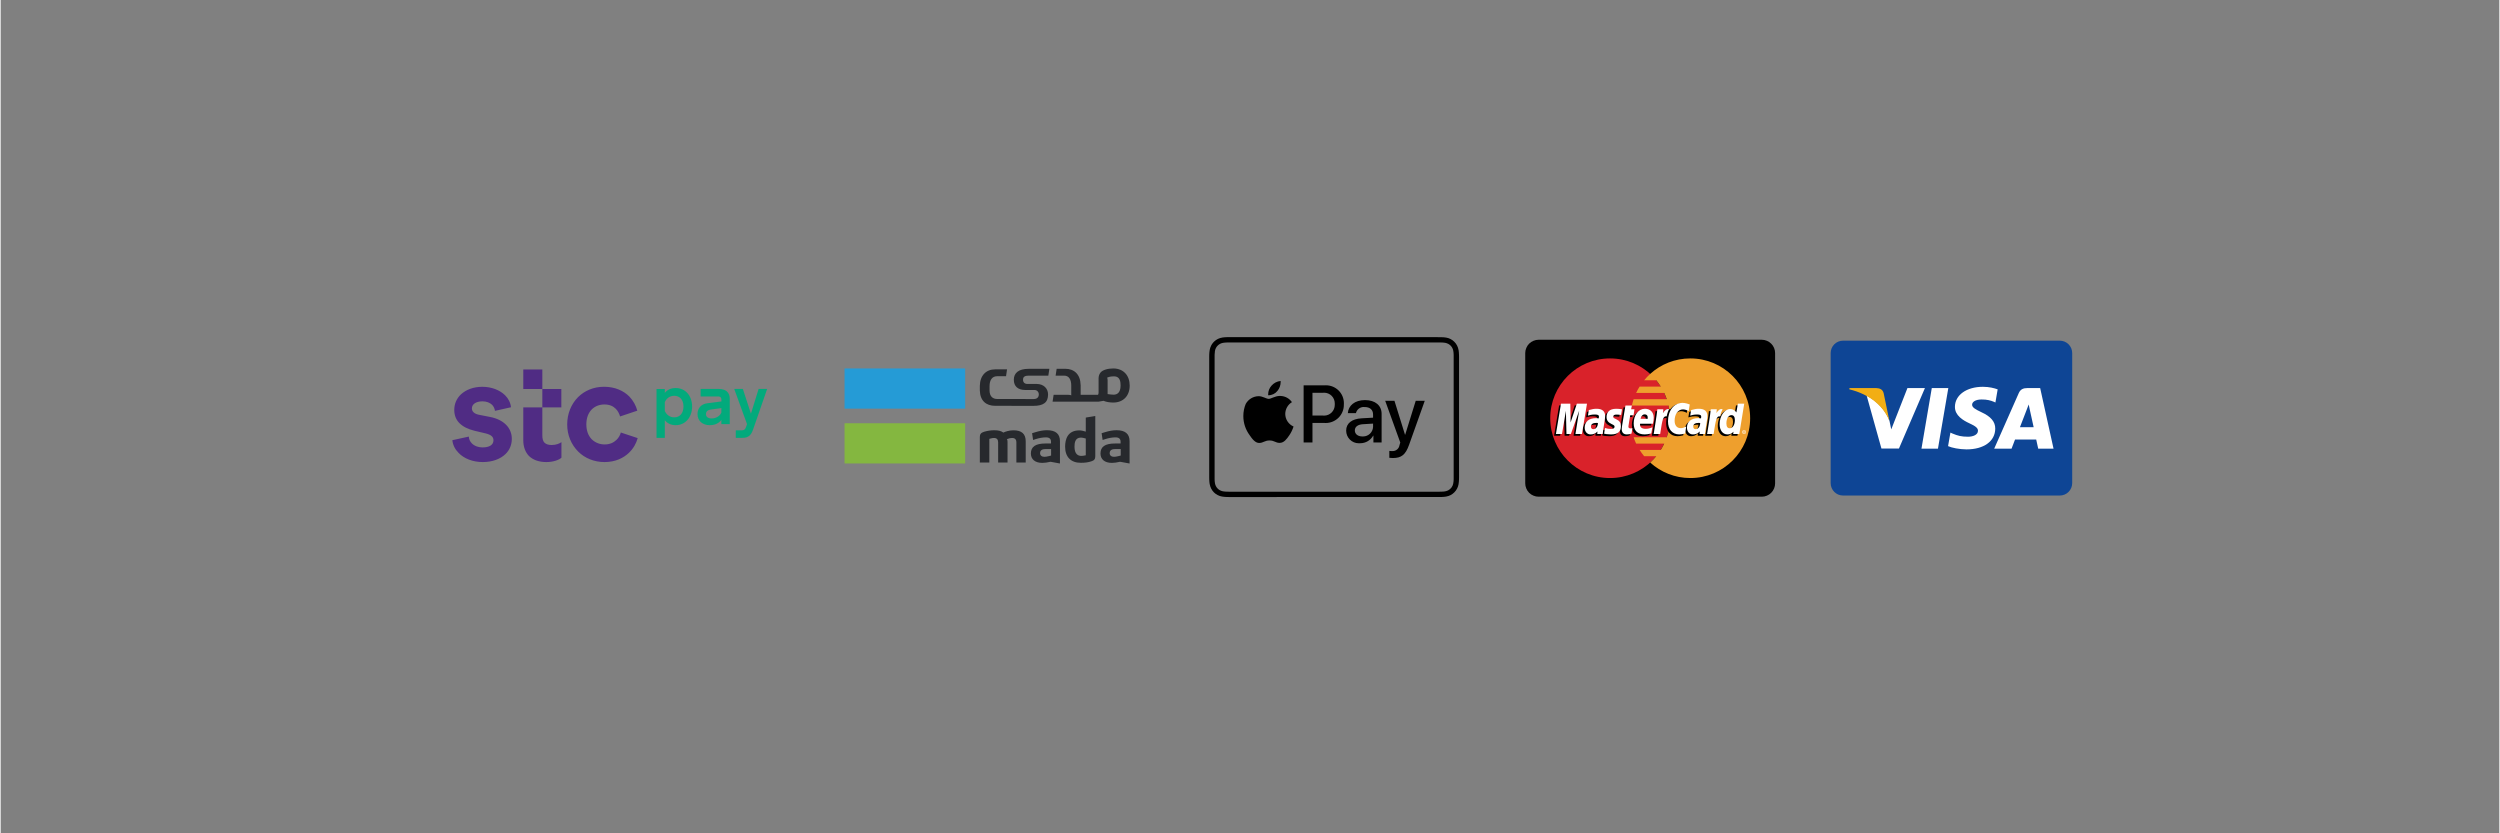 <svg xmlns="http://www.w3.org/2000/svg" xmlns:xlink="http://www.w3.org/1999/xlink" width="300" viewBox="0 0 224.88 75" height="100" preserveAspectRatio="xMidYMid meet"><rect x="0" y="0" width="224.88" height="75" fill="#808080" stroke="none"/><defs><clipPath id="23801632c5"><path d="M 137.211 30 L 159.699 30 L 159.699 45 L 137.211 45 Z M 137.211 30 " clip-rule="nonzero"></path></clipPath><clipPath id="53b0dc07d9"><path d="M 164.699 30 L 186.438 30 L 186.438 45 L 164.699 45 Z M 164.699 30 " clip-rule="nonzero"></path></clipPath><clipPath id="2c488ff2ad"><path d="M 108.02 30 L 132 30 L 132 45 L 108.02 45 Z M 108.02 30 " clip-rule="nonzero"></path></clipPath></defs><path fill="#02aa7c" d="M 59.027 39.406 L 59.027 35.008 L 59.773 35.008 L 59.773 35.359 C 60 35.074 60.336 34.922 60.754 34.922 C 61.613 34.922 62.23 35.605 62.23 36.59 C 62.23 37.57 61.609 38.266 60.754 38.266 C 60.332 38.266 60 38.105 59.773 37.82 L 59.773 39.406 Z M 59.773 36.184 L 59.773 36.996 C 59.934 37.324 60.215 37.562 60.625 37.562 C 61.121 37.562 61.453 37.191 61.453 36.586 C 61.453 35.984 61.121 35.621 60.625 35.621 C 60.215 35.625 59.934 35.848 59.773 36.184 " fill-opacity="1" fill-rule="nonzero"></path><path fill="#02aa7c" d="M 62.715 37.27 C 62.715 36.734 63.047 36.363 63.598 36.293 L 64.867 36.129 L 64.867 35.973 C 64.867 35.781 64.77 35.68 64.59 35.68 L 62.996 35.68 L 62.996 35.004 L 64.621 35.004 C 65.266 35.004 65.617 35.32 65.617 35.879 L 65.617 38.172 L 64.863 38.172 L 64.863 37.785 C 64.645 38.094 64.281 38.266 63.816 38.266 C 63.16 38.266 62.715 37.867 62.715 37.27 M 64 37.66 C 64.379 37.66 64.734 37.445 64.863 37.129 L 64.863 36.73 L 63.895 36.863 C 63.625 36.902 63.477 37.043 63.477 37.273 C 63.477 37.52 63.668 37.66 64 37.66 " fill-opacity="1" fill-rule="nonzero"></path><path fill="#02aa7c" d="M 66.16 38.73 L 66.703 38.73 C 66.91 38.73 67.004 38.645 67.074 38.449 L 67.172 38.172 L 66.02 35.004 L 66.797 35.004 L 67.516 37.211 L 67.531 37.211 L 68.215 35.004 L 68.984 35.004 L 67.723 38.641 C 67.551 39.141 67.324 39.406 66.77 39.406 L 66.16 39.406 Z M 66.16 38.73 " fill-opacity="1" fill-rule="nonzero"></path><path fill="#502c84" d="M 43.391 41.586 C 44.258 41.586 44.973 41.312 45.441 40.859 C 45.797 40.512 46.004 40.039 46.004 39.496 C 46.004 39.004 45.82 38.562 45.484 38.227 C 45.148 37.891 44.664 37.645 44.055 37.527 L 43.059 37.332 C 42.645 37.254 42.41 37.047 42.41 36.758 C 42.41 36.383 42.773 36.121 43.359 36.121 C 43.723 36.121 44.035 36.238 44.242 36.445 C 44.371 36.59 44.461 36.77 44.488 36.977 L 45.93 36.652 C 45.887 36.238 45.695 35.875 45.398 35.574 C 44.922 35.109 44.199 34.812 43.344 34.812 C 42.551 34.812 41.891 35.07 41.434 35.484 C 41.043 35.852 40.824 36.34 40.824 36.891 C 40.824 37.367 40.977 37.773 41.289 38.082 C 41.602 38.395 42.055 38.625 42.652 38.77 L 43.637 39.004 C 44.133 39.125 44.352 39.305 44.352 39.629 C 44.352 40.031 43.988 40.266 43.391 40.266 C 42.961 40.266 42.613 40.125 42.395 39.891 C 42.238 39.734 42.145 39.523 42.133 39.293 L 40.652 39.617 C 40.695 40.059 40.902 40.449 41.215 40.762 C 41.703 41.277 42.5 41.586 43.391 41.586 M 54.348 41.586 C 55.309 41.586 56.047 41.234 56.555 40.742 C 56.957 40.352 57.203 39.898 57.332 39.43 L 55.816 38.926 C 55.75 39.16 55.621 39.406 55.414 39.598 C 55.168 39.832 54.832 40 54.348 40 C 53.906 40 53.492 39.828 53.191 39.531 C 52.891 39.219 52.711 38.766 52.711 38.195 C 52.711 37.609 52.891 37.168 53.191 36.855 C 53.488 36.555 53.895 36.402 54.336 36.402 C 54.801 36.402 55.125 36.555 55.363 36.793 C 55.555 36.984 55.672 37.234 55.75 37.48 L 57.297 36.961 C 57.18 36.508 56.93 36.055 56.57 35.676 C 56.051 35.168 55.297 34.809 54.301 34.809 C 53.379 34.809 52.547 35.156 51.949 35.758 C 51.355 36.367 50.988 37.215 50.988 38.199 C 50.988 39.184 51.367 40.027 51.977 40.641 C 52.566 41.234 53.41 41.586 54.348 41.586 M 49.105 41.586 C 49.777 41.586 50.262 41.379 50.469 41.195 L 50.469 39.793 C 50.309 39.91 50 40.051 49.594 40.051 C 49.309 40.051 49.102 39.988 48.945 39.844 C 48.816 39.715 48.75 39.492 48.75 39.195 L 48.75 33.254 L 47.035 33.254 L 47.035 35.008 L 50.461 35.008 L 50.461 36.668 L 47.035 36.668 L 47.035 39.617 C 47.035 40.215 47.219 40.695 47.543 41.035 C 47.906 41.391 48.441 41.586 49.105 41.586 " fill-opacity="1" fill-rule="nonzero"></path><path fill="#84b740" d="M 75.949 38.094 L 86.805 38.094 L 86.805 41.711 L 75.949 41.711 Z M 75.949 38.094 " fill-opacity="1" fill-rule="nonzero"></path><path fill="#259bd6" d="M 75.949 33.16 L 86.805 33.16 L 86.805 36.777 L 75.949 36.777 Z M 75.949 33.16 " fill-opacity="1" fill-rule="nonzero"></path><path fill="#27292d" d="M 97.66 40.977 L 97.613 40.984 C 97.445 41.016 97.383 41.031 97.262 41.031 C 96.977 41.031 96.645 40.887 96.645 40.203 C 96.645 39.852 96.699 39.383 97.23 39.383 L 97.234 39.383 C 97.324 39.391 97.426 39.398 97.621 39.457 L 97.66 39.469 Z M 97.75 37.566 L 97.66 37.586 L 97.66 38.848 L 97.582 38.824 L 97.562 38.82 C 97.473 38.793 97.273 38.734 97.082 38.734 C 96.023 38.734 95.801 39.535 95.801 40.203 C 95.801 41.125 96.316 41.652 97.215 41.652 C 97.598 41.652 97.879 41.613 98.16 41.52 C 98.422 41.438 98.516 41.316 98.516 41.062 L 98.516 37.438 C 98.266 37.48 98.004 37.527 97.75 37.566 " fill-opacity="1" fill-rule="nonzero"></path><path fill="#27292d" d="M 100.805 40.996 L 100.758 41.012 L 100.598 41.051 C 100.445 41.09 100.312 41.113 100.207 41.113 C 99.961 41.113 99.812 40.992 99.812 40.781 C 99.812 40.645 99.871 40.418 100.277 40.418 L 100.805 40.418 Z M 100.434 38.719 C 100.109 38.719 99.773 38.777 99.355 38.906 L 99.086 38.988 L 99.176 39.598 L 99.441 39.512 C 99.719 39.422 100.062 39.363 100.32 39.363 C 100.438 39.363 100.793 39.363 100.793 39.746 L 100.793 39.914 L 100.297 39.914 C 99.398 39.914 98.984 40.203 98.984 40.816 C 98.984 41.344 99.367 41.66 100.012 41.66 C 100.211 41.66 100.488 41.621 100.727 41.562 L 100.738 41.559 L 100.754 41.562 L 100.832 41.574 C 101.086 41.621 101.344 41.664 101.602 41.715 L 101.602 39.703 C 101.602 39.051 101.207 38.719 100.434 38.719 " fill-opacity="1" fill-rule="nonzero"></path><path fill="#27292d" d="M 94.543 40.996 L 94.496 41.012 L 94.336 41.051 C 94.184 41.09 94.051 41.113 93.945 41.113 C 93.695 41.113 93.547 40.992 93.547 40.781 C 93.547 40.645 93.609 40.418 94.012 40.418 L 94.539 40.418 L 94.539 40.996 Z M 94.172 38.719 C 93.844 38.719 93.512 38.777 93.098 38.906 L 92.828 38.988 L 92.918 39.598 L 93.18 39.512 C 93.457 39.422 93.805 39.363 94.062 39.363 C 94.176 39.363 94.531 39.363 94.531 39.746 L 94.531 39.914 L 94.039 39.914 C 93.141 39.914 92.719 40.203 92.719 40.816 C 92.719 41.344 93.105 41.66 93.75 41.66 C 93.953 41.66 94.227 41.621 94.469 41.562 L 94.48 41.559 L 94.492 41.562 L 94.57 41.574 C 94.824 41.621 95.082 41.664 95.336 41.715 L 95.336 39.707 C 95.34 39.047 94.945 38.719 94.172 38.719 " fill-opacity="1" fill-rule="nonzero"></path><path fill="#27292d" d="M 91.148 38.727 C 90.738 38.727 90.398 38.859 90.273 38.918 L 90.242 38.934 L 90.211 38.914 C 90.039 38.785 89.785 38.723 89.43 38.723 C 89.117 38.723 88.824 38.766 88.504 38.859 C 88.23 38.945 88.125 39.078 88.125 39.324 L 88.125 41.625 L 88.98 41.625 L 88.98 39.5 L 89.023 39.484 C 89.195 39.43 89.301 39.418 89.398 39.418 C 89.648 39.418 89.773 39.551 89.773 39.809 L 89.773 41.625 L 90.617 41.625 L 90.617 39.773 C 90.617 39.664 90.598 39.598 90.594 39.586 L 90.562 39.531 L 90.621 39.504 C 90.75 39.449 90.891 39.418 91.039 39.418 C 91.211 39.418 91.414 39.484 91.414 39.809 L 91.414 41.625 L 92.254 41.625 L 92.254 39.723 C 92.254 39.051 91.895 38.727 91.148 38.727 " fill-opacity="1" fill-rule="nonzero"></path><path fill="#27292d" d="M 100.172 35.52 C 100.047 35.52 99.836 35.504 99.672 35.473 L 99.625 35.465 L 99.625 34.223 C 99.625 34.121 99.605 34.055 99.602 34.047 L 99.574 33.992 L 99.629 33.973 C 99.645 33.965 99.656 33.961 99.672 33.953 L 99.684 33.949 C 99.703 33.941 99.723 33.938 99.742 33.93 C 99.75 33.926 99.758 33.922 99.762 33.922 C 99.953 33.871 100.129 33.879 100.203 33.871 L 100.207 33.871 C 100.734 33.871 100.793 34.34 100.793 34.691 C 100.793 35.375 100.453 35.52 100.172 35.52 M 100.168 33.16 C 100.164 33.16 100.152 33.16 100.145 33.16 C 99.652 33.16 99.148 33.293 98.965 33.559 C 98.871 33.688 98.816 33.848 98.812 34.039 L 98.812 35.32 C 98.812 35.43 98.789 35.469 98.785 35.48 L 98.758 35.535 L 97.199 35.535 L 97.199 34.645 L 97.195 34.645 C 97.18 33.707 96.625 33.191 95.82 33.191 L 95.039 33.191 C 95.004 33.418 94.98 33.582 94.945 33.809 L 95.727 33.809 C 96.137 33.809 96.352 34.156 96.352 34.691 L 96.352 35.59 L 96.297 35.559 C 96.289 35.559 96.219 35.535 96.113 35.535 L 94.766 35.535 C 94.742 35.707 94.707 35.926 94.672 36.148 L 98.816 36.148 C 98.957 36.121 99.121 36.094 99.262 36.074 C 99.473 36.176 99.863 36.23 100.129 36.23 C 101.031 36.23 101.613 35.629 101.613 34.699 C 101.609 33.781 101.047 33.18 100.168 33.16 " fill-opacity="1" fill-rule="nonzero"></path><path fill="#27292d" d="M 92.906 36.527 L 92.945 36.527 C 93.844 36.527 94.266 36.23 94.266 35.5 C 94.266 34.973 93.879 34.555 93.234 34.555 L 92.406 34.555 C 92.16 34.555 92.012 34.414 92.012 34.176 C 92.012 34.012 92.07 33.812 92.477 33.812 L 94.289 33.812 C 94.328 33.578 94.348 33.43 94.383 33.195 L 92.5 33.195 C 91.625 33.195 91.184 33.562 91.184 34.176 C 91.184 34.781 91.566 35.098 92.211 35.098 L 93.039 35.098 C 93.289 35.098 93.434 35.293 93.434 35.5 C 93.434 35.633 93.375 35.914 92.973 35.914 L 92.832 35.914 L 90.18 35.91 L 89.695 35.91 C 89.289 35.91 89 35.676 89 35.137 L 89 34.766 C 89 34.207 89.223 33.859 89.695 33.859 L 90.484 33.859 C 90.52 33.621 90.539 33.469 90.574 33.242 L 89.5 33.242 C 88.699 33.242 88.145 33.781 88.125 34.719 L 88.125 35.137 C 88.145 36.074 88.699 36.523 89.5 36.523 L 90.281 36.523 L 91.723 36.527 Z M 92.906 36.527 " fill-opacity="1" fill-rule="nonzero"></path><g clip-path="url(#23801632c5)"><path fill="#000000" d="M 138.41 30.578 L 158.5 30.578 C 158.66 30.578 158.812 30.609 158.961 30.672 C 159.105 30.73 159.238 30.82 159.348 30.93 C 159.461 31.043 159.547 31.172 159.609 31.32 C 159.672 31.469 159.699 31.621 159.699 31.777 L 159.699 43.504 C 159.699 43.66 159.672 43.816 159.609 43.961 C 159.547 44.109 159.461 44.238 159.348 44.352 C 159.238 44.465 159.105 44.551 158.961 44.609 C 158.812 44.672 158.66 44.703 158.5 44.703 L 138.41 44.703 C 138.254 44.703 138.102 44.672 137.953 44.609 C 137.805 44.551 137.676 44.465 137.562 44.352 C 137.453 44.238 137.363 44.109 137.305 43.961 C 137.242 43.816 137.211 43.66 137.211 43.504 L 137.211 31.777 C 137.211 31.621 137.242 31.469 137.305 31.32 C 137.363 31.172 137.453 31.043 137.562 30.93 C 137.676 30.82 137.805 30.73 137.953 30.672 C 138.102 30.609 138.254 30.578 138.41 30.578 Z M 138.41 30.578 " fill-opacity="1" fill-rule="nonzero"></path></g><path fill="#d9222a" d="M 150.227 37.641 C 150.227 40.613 147.816 43.023 144.844 43.023 C 141.871 43.023 139.461 40.613 139.461 37.641 C 139.461 34.668 141.871 32.258 144.844 32.258 C 147.816 32.258 150.227 34.668 150.227 37.641 " fill-opacity="1" fill-rule="nonzero"></path><path fill="#ee9f2d" d="M 152.07 32.258 C 150.68 32.258 149.41 32.785 148.457 33.652 C 148.262 33.828 148.082 34.02 147.914 34.223 L 149 34.223 C 149.148 34.402 149.285 34.594 149.41 34.793 L 147.504 34.793 C 147.387 34.977 147.285 35.164 147.191 35.363 L 149.719 35.363 C 149.809 35.547 149.883 35.738 149.949 35.93 L 146.965 35.93 C 146.902 36.117 146.852 36.309 146.809 36.5 L 150.105 36.5 C 150.184 36.867 150.227 37.25 150.227 37.641 C 150.227 38.238 150.129 38.812 149.949 39.352 L 146.965 39.352 C 147.031 39.547 147.105 39.734 147.191 39.922 L 149.719 39.922 C 149.629 40.117 149.523 40.309 149.41 40.492 L 147.504 40.492 C 147.629 40.691 147.766 40.879 147.914 41.059 L 149 41.059 C 148.832 41.262 148.652 41.453 148.457 41.629 C 149.41 42.496 150.68 43.023 152.07 43.023 C 155.043 43.023 157.453 40.613 157.453 37.641 C 157.453 34.668 155.043 32.258 152.07 32.258 " fill-opacity="1" fill-rule="nonzero"></path><path fill="#000000" d="M 156.734 40.641 C 156.734 40.547 156.812 40.469 156.906 40.469 C 157.004 40.469 157.082 40.547 157.082 40.641 C 157.082 40.738 157.004 40.816 156.906 40.816 C 156.812 40.816 156.734 40.738 156.734 40.641 Z M 156.906 40.773 C 156.98 40.773 157.039 40.715 157.039 40.641 C 157.039 40.566 156.98 40.508 156.906 40.508 C 156.836 40.508 156.777 40.566 156.777 40.641 C 156.777 40.715 156.836 40.773 156.906 40.773 Z M 156.883 40.719 L 156.848 40.719 L 156.848 40.566 L 156.914 40.566 C 156.926 40.566 156.941 40.566 156.953 40.574 C 156.965 40.582 156.973 40.594 156.973 40.609 C 156.973 40.629 156.961 40.645 156.945 40.648 L 156.973 40.719 L 156.934 40.719 L 156.91 40.656 L 156.883 40.656 Z M 156.883 40.633 L 156.906 40.633 C 156.91 40.633 156.918 40.633 156.926 40.629 C 156.934 40.625 156.934 40.617 156.934 40.609 C 156.934 40.605 156.93 40.598 156.926 40.594 C 156.922 40.59 156.91 40.594 156.902 40.594 L 156.883 40.594 Z M 156.883 40.633 " fill-opacity="1" fill-rule="nonzero"></path><path fill="#000000" d="M 143.586 38.23 C 143.527 38.223 143.5 38.223 143.457 38.223 C 143.125 38.223 142.957 38.336 142.957 38.559 C 142.957 38.699 143.039 38.785 143.168 38.785 C 143.406 38.785 143.578 38.559 143.586 38.23 Z M 144.012 39.219 L 143.527 39.219 L 143.539 38.988 C 143.391 39.172 143.195 39.258 142.926 39.258 C 142.609 39.258 142.391 39.012 142.391 38.652 C 142.391 38.109 142.77 37.797 143.418 37.797 C 143.484 37.797 143.57 37.801 143.656 37.812 C 143.676 37.738 143.68 37.707 143.68 37.668 C 143.68 37.523 143.578 37.469 143.305 37.469 C 143.02 37.465 142.781 37.535 142.688 37.566 C 142.691 37.531 142.766 37.066 142.766 37.066 C 143.059 36.98 143.25 36.949 143.465 36.949 C 143.969 36.949 144.234 37.176 144.234 37.602 C 144.234 37.715 144.215 37.855 144.188 38.039 C 144.137 38.363 144.027 39.051 144.012 39.219 Z M 144.012 39.219 " fill-opacity="1" fill-rule="nonzero"></path><path fill="#000000" d="M 142.148 39.219 L 141.562 39.219 L 141.898 37.121 L 141.152 39.219 L 140.754 39.219 L 140.703 37.133 L 140.352 39.219 L 139.805 39.219 L 140.262 36.488 L 141.102 36.488 L 141.152 38.02 L 141.664 36.488 L 142.602 36.488 L 142.148 39.219 " fill-opacity="1" fill-rule="nonzero"></path><path fill="#000000" d="M 152.793 38.23 C 152.73 38.223 152.703 38.223 152.66 38.223 C 152.332 38.223 152.164 38.336 152.164 38.559 C 152.164 38.699 152.246 38.785 152.371 38.785 C 152.609 38.785 152.781 38.559 152.793 38.23 Z M 153.215 39.219 L 152.734 39.219 L 152.742 38.988 C 152.598 39.172 152.398 39.258 152.133 39.258 C 151.816 39.258 151.598 39.012 151.598 38.652 C 151.598 38.109 151.977 37.797 152.625 37.797 C 152.691 37.797 152.773 37.801 152.859 37.812 C 152.879 37.738 152.883 37.707 152.883 37.668 C 152.883 37.523 152.781 37.469 152.508 37.469 C 152.223 37.465 151.988 37.535 151.891 37.566 C 151.898 37.531 151.973 37.066 151.973 37.066 C 152.262 36.98 152.457 36.949 152.672 36.949 C 153.172 36.949 153.438 37.176 153.438 37.602 C 153.438 37.715 153.422 37.855 153.391 38.039 C 153.34 38.363 153.23 39.051 153.215 39.219 Z M 153.215 39.219 " fill-opacity="1" fill-rule="nonzero"></path><path fill="#000000" d="M 146.609 39.188 C 146.449 39.238 146.324 39.258 146.188 39.258 C 145.891 39.258 145.727 39.086 145.727 38.77 C 145.723 38.672 145.77 38.414 145.809 38.18 C 145.84 37.973 146.059 36.664 146.059 36.664 L 146.641 36.664 L 146.574 37 L 146.926 37 L 146.844 37.531 L 146.492 37.531 C 146.426 37.957 146.328 38.48 146.328 38.551 C 146.328 38.664 146.391 38.715 146.527 38.715 C 146.594 38.715 146.648 38.707 146.688 38.695 L 146.609 39.188 " fill-opacity="1" fill-rule="nonzero"></path><path fill="#000000" d="M 148.391 39.168 C 148.191 39.23 147.996 39.258 147.793 39.258 C 147.145 39.258 146.805 38.918 146.805 38.266 C 146.805 37.508 147.234 36.949 147.82 36.949 C 148.301 36.949 148.605 37.262 148.605 37.754 C 148.605 37.918 148.586 38.074 148.535 38.301 L 147.379 38.301 C 147.34 38.621 147.543 38.754 147.883 38.754 C 148.09 38.754 148.277 38.711 148.484 38.617 Z M 148.062 37.852 C 148.066 37.805 148.125 37.457 147.793 37.457 C 147.609 37.457 147.477 37.598 147.422 37.852 Z M 148.062 37.852 " fill-opacity="1" fill-rule="nonzero"></path><path fill="#000000" d="M 144.363 37.703 C 144.363 37.98 144.5 38.176 144.809 38.32 C 145.043 38.434 145.082 38.465 145.082 38.566 C 145.082 38.703 144.977 38.766 144.746 38.766 C 144.57 38.766 144.41 38.738 144.223 38.68 C 144.223 38.68 144.145 39.168 144.141 39.191 C 144.273 39.223 144.391 39.25 144.75 39.258 C 145.367 39.258 145.648 39.023 145.648 38.516 C 145.648 38.211 145.531 38.031 145.238 37.898 C 144.992 37.785 144.965 37.758 144.965 37.656 C 144.965 37.535 145.062 37.477 145.25 37.477 C 145.367 37.477 145.523 37.488 145.672 37.508 L 145.754 36.992 C 145.602 36.969 145.375 36.949 145.238 36.949 C 144.586 36.949 144.359 37.293 144.363 37.703 " fill-opacity="1" fill-rule="nonzero"></path><path fill="#000000" d="M 151.23 37.008 C 151.395 37.008 151.543 37.051 151.754 37.156 L 151.848 36.562 C 151.762 36.531 151.461 36.332 151.207 36.332 C 150.816 36.332 150.484 36.527 150.254 36.848 C 149.914 36.734 149.773 36.961 149.602 37.188 L 149.453 37.223 C 149.461 37.148 149.473 37.074 149.469 37 L 148.934 37 C 148.859 37.688 148.73 38.383 148.629 39.07 L 148.602 39.219 L 149.188 39.219 C 149.285 38.586 149.336 38.18 149.371 37.906 L 149.59 37.781 C 149.621 37.66 149.727 37.617 149.934 37.625 C 149.906 37.77 149.891 37.922 149.891 38.078 C 149.891 38.805 150.281 39.258 150.91 39.258 C 151.074 39.258 151.211 39.238 151.43 39.18 L 151.531 38.555 C 151.336 38.652 151.18 38.695 151.035 38.695 C 150.695 38.695 150.488 38.445 150.488 38.031 C 150.488 37.43 150.793 37.008 151.23 37.008 " fill-opacity="1" fill-rule="nonzero"></path><path fill="#ffffff" d="M 142.316 39.059 L 141.73 39.059 L 142.066 36.961 L 141.32 39.059 L 140.922 39.059 L 140.871 36.973 L 140.52 39.059 L 139.973 39.059 L 140.43 36.328 L 141.27 36.328 L 141.293 38.02 L 141.859 36.328 L 142.77 36.328 L 142.316 39.059 " fill-opacity="1" fill-rule="nonzero"></path><path fill="#000000" d="M 156.18 36.488 L 156.047 37.277 C 155.891 37.066 155.719 36.914 155.492 36.914 C 155.195 36.914 154.926 37.141 154.75 37.469 C 154.508 37.418 154.254 37.332 154.254 37.332 C 154.273 37.148 154.281 37.039 154.281 37 L 153.742 37 C 153.668 37.688 153.539 38.383 153.438 39.07 L 153.41 39.219 L 153.996 39.219 C 154.074 38.707 154.137 38.281 154.18 37.945 C 154.379 37.762 154.48 37.605 154.68 37.617 C 154.594 37.832 154.539 38.082 154.539 38.336 C 154.539 38.891 154.82 39.258 155.246 39.258 C 155.461 39.258 155.625 39.184 155.785 39.012 L 155.758 39.219 L 156.309 39.219 L 156.754 36.488 Z M 155.449 38.707 C 155.25 38.707 155.148 38.559 155.148 38.27 C 155.148 37.832 155.336 37.523 155.602 37.523 C 155.801 37.523 155.91 37.676 155.91 37.957 C 155.91 38.398 155.719 38.707 155.449 38.707 Z M 155.449 38.707 " fill-opacity="1" fill-rule="nonzero"></path><path fill="#ffffff" d="M 143.754 38.07 C 143.695 38.062 143.668 38.059 143.625 38.059 C 143.293 38.059 143.125 38.172 143.125 38.398 C 143.125 38.535 143.207 38.625 143.336 38.625 C 143.574 38.625 143.746 38.398 143.754 38.07 Z M 144.18 39.059 L 143.695 39.059 L 143.707 38.828 C 143.559 39.008 143.363 39.098 143.094 39.098 C 142.777 39.098 142.562 38.848 142.562 38.488 C 142.562 37.949 142.938 37.633 143.586 37.633 C 143.652 37.633 143.738 37.641 143.824 37.652 C 143.844 37.578 143.848 37.547 143.848 37.508 C 143.848 37.359 143.746 37.305 143.473 37.305 C 143.188 37.301 142.953 37.375 142.855 37.406 C 142.859 37.367 142.934 36.906 142.934 36.906 C 143.227 36.82 143.418 36.789 143.633 36.789 C 144.137 36.789 144.402 37.012 144.402 37.438 C 144.402 37.555 144.383 37.695 144.355 37.879 C 144.305 38.199 144.195 38.891 144.18 39.059 Z M 144.18 39.059 " fill-opacity="1" fill-rule="nonzero"></path><path fill="#ffffff" d="M 152.016 36.402 L 151.922 36.992 C 151.715 36.891 151.562 36.848 151.398 36.848 C 150.965 36.848 150.656 37.27 150.656 37.867 C 150.656 38.285 150.863 38.535 151.203 38.535 C 151.348 38.535 151.504 38.488 151.699 38.395 L 151.598 39.016 C 151.379 39.074 151.242 39.098 151.078 39.098 C 150.449 39.098 150.059 38.645 150.059 37.918 C 150.059 36.941 150.602 36.258 151.375 36.258 C 151.629 36.258 151.93 36.367 152.016 36.402 " fill-opacity="1" fill-rule="nonzero"></path><path fill="#ffffff" d="M 152.961 38.07 C 152.898 38.062 152.871 38.059 152.828 38.059 C 152.5 38.059 152.332 38.172 152.332 38.398 C 152.332 38.535 152.414 38.625 152.539 38.625 C 152.777 38.625 152.949 38.398 152.961 38.07 Z M 153.387 39.059 L 152.902 39.059 L 152.91 38.828 C 152.766 39.008 152.566 39.098 152.301 39.098 C 151.984 39.098 151.766 38.848 151.766 38.488 C 151.766 37.949 152.145 37.633 152.793 37.633 C 152.859 37.633 152.941 37.641 153.031 37.652 C 153.047 37.578 153.051 37.547 153.051 37.508 C 153.051 37.359 152.949 37.305 152.68 37.305 C 152.391 37.301 152.156 37.375 152.059 37.406 C 152.066 37.367 152.141 36.906 152.141 36.906 C 152.43 36.82 152.625 36.789 152.84 36.789 C 153.34 36.789 153.605 37.012 153.605 37.438 C 153.609 37.555 153.59 37.695 153.559 37.879 C 153.508 38.199 153.398 38.891 153.387 39.059 Z M 153.387 39.059 " fill-opacity="1" fill-rule="nonzero"></path><path fill="#ffffff" d="M 146.777 39.023 C 146.617 39.074 146.492 39.098 146.355 39.098 C 146.059 39.098 145.895 38.926 145.895 38.609 C 145.891 38.512 145.938 38.254 145.977 38.016 C 146.008 37.809 146.23 36.5 146.23 36.5 L 146.809 36.5 L 146.742 36.836 L 147.039 36.836 L 146.961 37.371 L 146.66 37.371 C 146.594 37.793 146.496 38.32 146.496 38.391 C 146.496 38.504 146.559 38.555 146.695 38.555 C 146.762 38.555 146.816 38.547 146.855 38.531 L 146.777 39.023 " fill-opacity="1" fill-rule="nonzero"></path><path fill="#ffffff" d="M 148.559 39.008 C 148.359 39.066 148.164 39.098 147.961 39.098 C 147.312 39.094 146.973 38.758 146.973 38.105 C 146.973 37.348 147.402 36.789 147.988 36.789 C 148.469 36.789 148.773 37.102 148.773 37.59 C 148.773 37.754 148.754 37.914 148.703 38.137 L 147.547 38.137 C 147.508 38.461 147.711 38.594 148.051 38.594 C 148.258 38.594 148.445 38.551 148.652 38.453 Z M 148.23 37.691 C 148.234 37.645 148.293 37.293 147.961 37.293 C 147.777 37.293 147.645 37.434 147.59 37.691 Z M 148.23 37.691 " fill-opacity="1" fill-rule="nonzero"></path><path fill="#ffffff" d="M 144.531 37.539 C 144.531 37.82 144.668 38.016 144.977 38.16 C 145.211 38.27 145.25 38.305 145.25 38.406 C 145.25 38.543 145.145 38.605 144.914 38.605 C 144.738 38.605 144.578 38.578 144.391 38.52 C 144.391 38.52 144.312 39.008 144.309 39.031 C 144.441 39.059 144.559 39.086 144.918 39.098 C 145.535 39.098 145.82 38.863 145.82 38.355 C 145.82 38.051 145.699 37.871 145.406 37.734 C 145.16 37.621 145.133 37.598 145.133 37.496 C 145.133 37.375 145.23 37.312 145.418 37.312 C 145.535 37.312 145.691 37.324 145.84 37.348 L 145.922 36.832 C 145.77 36.809 145.543 36.789 145.41 36.789 C 144.754 36.789 144.527 37.129 144.531 37.539 " fill-opacity="1" fill-rule="nonzero"></path><path fill="#ffffff" d="M 156.477 39.059 L 155.926 39.059 L 155.953 38.852 C 155.793 39.023 155.629 39.098 155.414 39.098 C 154.988 39.098 154.707 38.73 154.707 38.176 C 154.707 37.438 155.145 36.812 155.66 36.812 C 155.887 36.812 156.059 36.906 156.215 37.117 L 156.348 36.328 L 156.922 36.328 Z M 155.617 38.543 C 155.887 38.543 156.078 38.234 156.078 37.797 C 156.078 37.516 155.969 37.363 155.77 37.363 C 155.504 37.363 155.316 37.672 155.316 38.105 C 155.316 38.398 155.418 38.543 155.617 38.543 Z M 155.617 38.543 " fill-opacity="1" fill-rule="nonzero"></path><path fill="#ffffff" d="M 153.91 36.836 C 153.84 37.523 153.707 38.223 153.605 38.91 L 153.578 39.059 L 154.164 39.059 C 154.375 37.699 154.426 37.434 154.75 37.469 C 154.805 37.191 154.902 36.945 154.973 36.824 C 154.73 36.773 154.594 36.91 154.414 37.176 C 154.426 37.062 154.453 36.949 154.449 36.836 L 153.91 36.836 " fill-opacity="1" fill-rule="nonzero"></path><path fill="#ffffff" d="M 149.102 36.836 C 149.027 37.523 148.898 38.223 148.797 38.91 L 148.77 39.059 L 149.355 39.059 C 149.562 37.699 149.613 37.434 149.941 37.469 C 149.992 37.191 150.09 36.945 150.164 36.824 C 149.918 36.773 149.781 36.91 149.602 37.176 C 149.617 37.062 149.645 36.949 149.637 36.836 L 149.102 36.836 " fill-opacity="1" fill-rule="nonzero"></path><path fill="#ffffff" d="M 156.734 38.883 C 156.734 38.789 156.812 38.711 156.906 38.711 C 157.004 38.711 157.082 38.789 157.082 38.883 C 157.082 38.98 157.004 39.059 156.906 39.059 C 156.812 39.059 156.734 38.98 156.734 38.883 Z M 156.906 39.016 C 156.98 39.016 157.039 38.957 157.039 38.883 C 157.039 38.812 156.98 38.75 156.906 38.75 C 156.836 38.75 156.777 38.812 156.777 38.883 C 156.777 38.957 156.836 39.016 156.906 39.016 Z M 156.883 38.961 L 156.848 38.961 L 156.848 38.809 L 156.914 38.809 C 156.926 38.809 156.941 38.809 156.953 38.816 C 156.965 38.824 156.973 38.84 156.973 38.852 C 156.973 38.871 156.961 38.887 156.945 38.895 L 156.973 38.961 L 156.934 38.961 L 156.91 38.898 L 156.883 38.898 Z M 156.883 38.875 L 156.902 38.875 C 156.91 38.875 156.918 38.875 156.926 38.871 C 156.934 38.867 156.934 38.859 156.934 38.852 C 156.934 38.848 156.93 38.84 156.926 38.836 C 156.922 38.832 156.91 38.836 156.902 38.836 L 156.883 38.836 Z M 156.883 38.875 " fill-opacity="1" fill-rule="nonzero"></path><g clip-path="url(#53b0dc07d9)"><path fill="#0e4595" d="M 165.812 30.66 L 185.324 30.66 C 185.938 30.66 186.438 31.16 186.438 31.777 L 186.438 43.48 C 186.438 44.098 185.938 44.598 185.324 44.598 L 165.812 44.598 C 165.199 44.598 164.699 44.098 164.699 43.48 L 164.699 31.777 C 164.699 31.16 165.199 30.66 165.812 30.66 Z M 165.812 30.66 " fill-opacity="1" fill-rule="nonzero"></path></g><path fill="#ffffff" d="M 172.871 40.383 L 173.801 34.926 L 175.289 34.926 L 174.355 40.383 Z M 179.73 35.043 C 179.434 34.934 178.973 34.812 178.398 34.812 C 176.926 34.812 175.891 35.555 175.883 36.613 C 175.875 37.398 176.621 37.836 177.188 38.098 C 177.766 38.363 177.961 38.535 177.957 38.773 C 177.953 39.141 177.496 39.305 177.066 39.305 C 176.473 39.305 176.156 39.223 175.668 39.02 L 175.477 38.934 L 175.266 40.152 C 175.613 40.305 176.258 40.438 176.922 40.445 C 178.488 40.445 179.5 39.715 179.512 38.582 C 179.52 37.961 179.121 37.488 178.266 37.098 C 177.746 36.848 177.426 36.68 177.43 36.422 C 177.43 36.195 177.699 35.953 178.281 35.953 C 178.77 35.945 179.121 36.051 179.395 36.164 L 179.527 36.227 L 179.73 35.043 M 183.555 34.926 L 182.406 34.926 C 182.051 34.926 181.785 35.023 181.629 35.379 L 179.418 40.379 L 180.98 40.379 C 180.98 40.379 181.238 39.707 181.293 39.559 C 181.465 39.559 182.98 39.559 183.199 39.559 C 183.242 39.75 183.379 40.379 183.379 40.379 L 184.758 40.379 Z M 181.734 38.449 C 181.855 38.133 182.324 36.922 182.324 36.922 C 182.316 36.938 182.449 36.605 182.523 36.402 L 182.621 36.871 C 182.621 36.871 182.906 38.176 182.969 38.449 Z M 171.609 34.926 L 170.152 38.645 L 169.996 37.891 C 169.727 37.02 168.883 36.074 167.938 35.602 L 169.27 40.371 L 170.844 40.371 L 173.184 34.926 L 171.609 34.926 " fill-opacity="1" fill-rule="nonzero"></path><path fill="#f2ae14" d="M 168.793 34.926 L 166.395 34.926 L 166.375 35.039 C 168.242 35.488 169.477 36.582 169.988 37.895 L 169.469 35.387 C 169.379 35.039 169.117 34.938 168.793 34.926 " fill-opacity="1" fill-rule="nonzero"></path><g clip-path="url(#2c488ff2ad)"><path fill="#000000" d="M 123.516 38.125 L 123.516 38.422 C 123.496 38.898 123.102 39.281 122.617 39.281 C 122.598 39.281 122.574 39.281 122.555 39.281 L 122.559 39.281 C 122.145 39.281 121.875 39.066 121.875 38.738 C 121.875 38.418 122.133 38.211 122.594 38.18 Z M 124.609 36.074 L 125.965 39.828 C 125.965 39.832 125.895 40.055 125.895 40.062 C 125.852 40.367 125.594 40.598 125.277 40.598 C 125.262 40.598 125.246 40.598 125.227 40.594 L 125.23 40.594 C 125.219 40.598 125.203 40.598 125.188 40.598 C 125.113 40.598 125.043 40.59 124.973 40.582 L 124.98 40.582 L 124.98 41.203 C 125.074 41.215 125.184 41.223 125.293 41.223 C 126.07 41.223 126.441 40.93 126.762 40.02 L 128.168 36.074 L 127.355 36.074 L 126.406 39.125 L 126.391 39.125 L 125.441 36.074 Z M 122.793 36.008 C 121.867 36.008 121.289 36.504 121.246 37.184 L 121.973 37.184 C 122.051 36.863 122.336 36.629 122.672 36.629 C 122.707 36.629 122.738 36.629 122.77 36.637 L 122.766 36.633 C 123.234 36.633 123.516 36.883 123.516 37.301 L 123.516 37.59 L 122.488 37.648 C 121.598 37.699 121.094 38.102 121.094 38.758 C 121.098 39.387 121.605 39.895 122.23 39.895 C 122.27 39.895 122.309 39.895 122.348 39.891 L 122.344 39.891 C 122.348 39.891 122.355 39.891 122.359 39.891 C 122.859 39.891 123.293 39.621 123.523 39.215 L 123.527 39.211 L 123.547 39.211 L 123.547 39.824 L 124.285 39.824 L 124.285 37.242 C 124.285 36.488 123.703 36.008 122.793 36.008 Z M 115.109 35.633 C 114.688 35.645 114.332 35.898 114.125 35.898 C 113.902 35.898 113.57 35.648 113.207 35.656 C 112.711 35.668 112.285 35.945 112.059 36.348 L 112.055 36.355 C 111.918 36.68 111.84 37.055 111.84 37.445 C 111.84 38.09 112.051 38.688 112.41 39.168 L 112.402 39.16 C 112.637 39.504 112.918 39.883 113.289 39.867 C 113.637 39.855 113.773 39.641 114.199 39.641 C 114.625 39.641 114.75 39.867 115.117 39.859 C 115.5 39.855 115.742 39.52 115.977 39.176 C 116.133 38.949 116.262 38.688 116.352 38.41 L 116.359 38.387 C 115.918 38.191 115.617 37.758 115.613 37.254 C 115.617 36.809 115.855 36.414 116.211 36.195 L 116.215 36.191 C 115.984 35.867 115.617 35.652 115.199 35.637 L 115.195 35.637 C 115.164 35.633 115.137 35.633 115.109 35.633 Z M 118.062 35.352 L 118.98 35.352 C 119.02 35.348 119.066 35.344 119.113 35.344 C 119.641 35.344 120.07 35.773 120.07 36.305 C 120.07 36.328 120.07 36.352 120.07 36.375 C 120.07 36.395 120.07 36.418 120.07 36.441 C 120.07 36.973 119.641 37.406 119.109 37.406 C 119.062 37.406 119.016 37.402 118.973 37.398 L 118.977 37.398 L 118.062 37.398 Z M 117.266 34.68 L 117.266 39.824 L 118.062 39.824 L 118.062 38.066 L 119.168 38.066 C 119.195 38.066 119.227 38.07 119.254 38.07 C 120.156 38.07 120.887 37.34 120.887 36.438 C 120.887 36.414 120.887 36.391 120.887 36.367 C 120.887 36.344 120.891 36.316 120.891 36.289 C 120.891 35.398 120.168 34.676 119.273 34.676 C 119.246 34.676 119.219 34.676 119.191 34.68 L 119.195 34.68 Z M 115.199 34.285 C 114.867 34.32 114.578 34.477 114.375 34.711 L 114.371 34.715 C 114.188 34.922 114.074 35.195 114.074 35.496 C 114.074 35.523 114.074 35.551 114.078 35.578 L 114.078 35.574 C 114.082 35.574 114.09 35.574 114.098 35.574 C 114.426 35.574 114.719 35.422 114.906 35.184 L 114.91 35.18 C 115.09 34.965 115.199 34.684 115.199 34.375 C 115.199 34.344 115.199 34.312 115.195 34.281 L 115.195 34.285 Z M 110.785 30.82 L 129.465 30.82 C 129.527 30.82 129.59 30.824 129.648 30.824 C 129.777 30.824 129.898 30.836 130.016 30.855 L 130 30.852 C 130.102 30.871 130.191 30.902 130.273 30.945 L 130.27 30.941 C 130.434 31.027 130.566 31.156 130.648 31.316 L 130.652 31.324 C 130.691 31.402 130.723 31.492 130.738 31.586 L 130.738 31.594 C 130.758 31.695 130.766 31.816 130.77 31.941 C 130.77 32.004 130.77 32.066 130.77 32.129 L 130.77 42.949 C 130.77 43.008 130.77 43.07 130.77 43.133 C 130.766 43.258 130.758 43.379 130.734 43.496 L 130.738 43.484 C 130.695 43.77 130.52 44.004 130.273 44.133 L 130.27 44.133 C 130.191 44.172 130.102 44.203 130.008 44.219 L 130 44.223 C 129.898 44.238 129.777 44.25 129.652 44.25 L 129.465 44.254 L 110.555 44.254 C 110.496 44.254 110.434 44.25 110.371 44.25 C 110.246 44.25 110.125 44.238 110.008 44.219 L 110.023 44.223 C 109.922 44.203 109.832 44.172 109.746 44.129 L 109.75 44.133 C 109.586 44.047 109.457 43.918 109.375 43.758 L 109.371 43.75 C 109.332 43.672 109.301 43.582 109.285 43.488 L 109.285 43.48 C 109.266 43.379 109.254 43.258 109.254 43.133 C 109.254 43.07 109.254 43.008 109.254 42.949 L 109.254 32.125 C 109.254 32.066 109.254 32.004 109.254 31.941 C 109.258 31.816 109.266 31.695 109.285 31.574 L 109.285 31.59 C 109.301 31.488 109.332 31.398 109.375 31.316 L 109.371 31.324 C 109.457 31.156 109.59 31.027 109.75 30.945 L 109.754 30.941 C 109.832 30.902 109.922 30.871 110.016 30.855 L 110.023 30.855 C 110.125 30.836 110.246 30.828 110.371 30.824 C 110.434 30.824 110.496 30.824 110.555 30.82 Z M 110.785 30.34 C 110.645 30.34 110.5 30.34 110.359 30.344 C 110.207 30.348 110.062 30.359 109.918 30.383 L 109.938 30.383 C 109.5 30.453 109.141 30.723 108.945 31.098 L 108.945 31.105 C 108.883 31.223 108.836 31.355 108.812 31.5 L 108.812 31.508 C 108.789 31.633 108.777 31.777 108.773 31.926 L 108.773 31.93 C 108.773 31.992 108.773 32.059 108.77 32.125 L 108.77 42.949 C 108.77 43.016 108.773 43.078 108.773 43.145 C 108.777 43.293 108.789 43.441 108.812 43.582 L 108.812 43.566 C 108.84 43.719 108.883 43.852 108.949 43.977 L 108.945 43.969 C 109.074 44.227 109.277 44.43 109.527 44.555 L 109.535 44.559 C 109.648 44.621 109.785 44.668 109.93 44.691 L 109.938 44.691 C 110.062 44.715 110.207 44.727 110.355 44.73 L 110.359 44.73 L 110.555 44.734 L 129.664 44.73 C 129.812 44.727 129.961 44.715 130.102 44.691 L 130.086 44.691 C 130.238 44.668 130.371 44.621 130.496 44.559 L 130.488 44.562 C 130.742 44.43 130.945 44.227 131.074 43.977 L 131.078 43.969 C 131.141 43.855 131.184 43.719 131.211 43.578 L 131.211 43.566 C 131.234 43.441 131.246 43.297 131.25 43.148 C 131.25 43.082 131.254 43.02 131.254 42.953 L 131.254 32.125 C 131.254 32.059 131.25 31.996 131.25 31.93 C 131.246 31.781 131.234 31.633 131.211 31.492 L 131.211 31.508 C 131.117 30.93 130.668 30.477 130.094 30.383 L 130.09 30.383 C 129.961 30.363 129.816 30.348 129.668 30.348 L 129.664 30.348 C 129.523 30.344 129.383 30.34 129.242 30.344 Z M 110.785 30.34 " fill-opacity="1" fill-rule="nonzero"></path></g></svg>